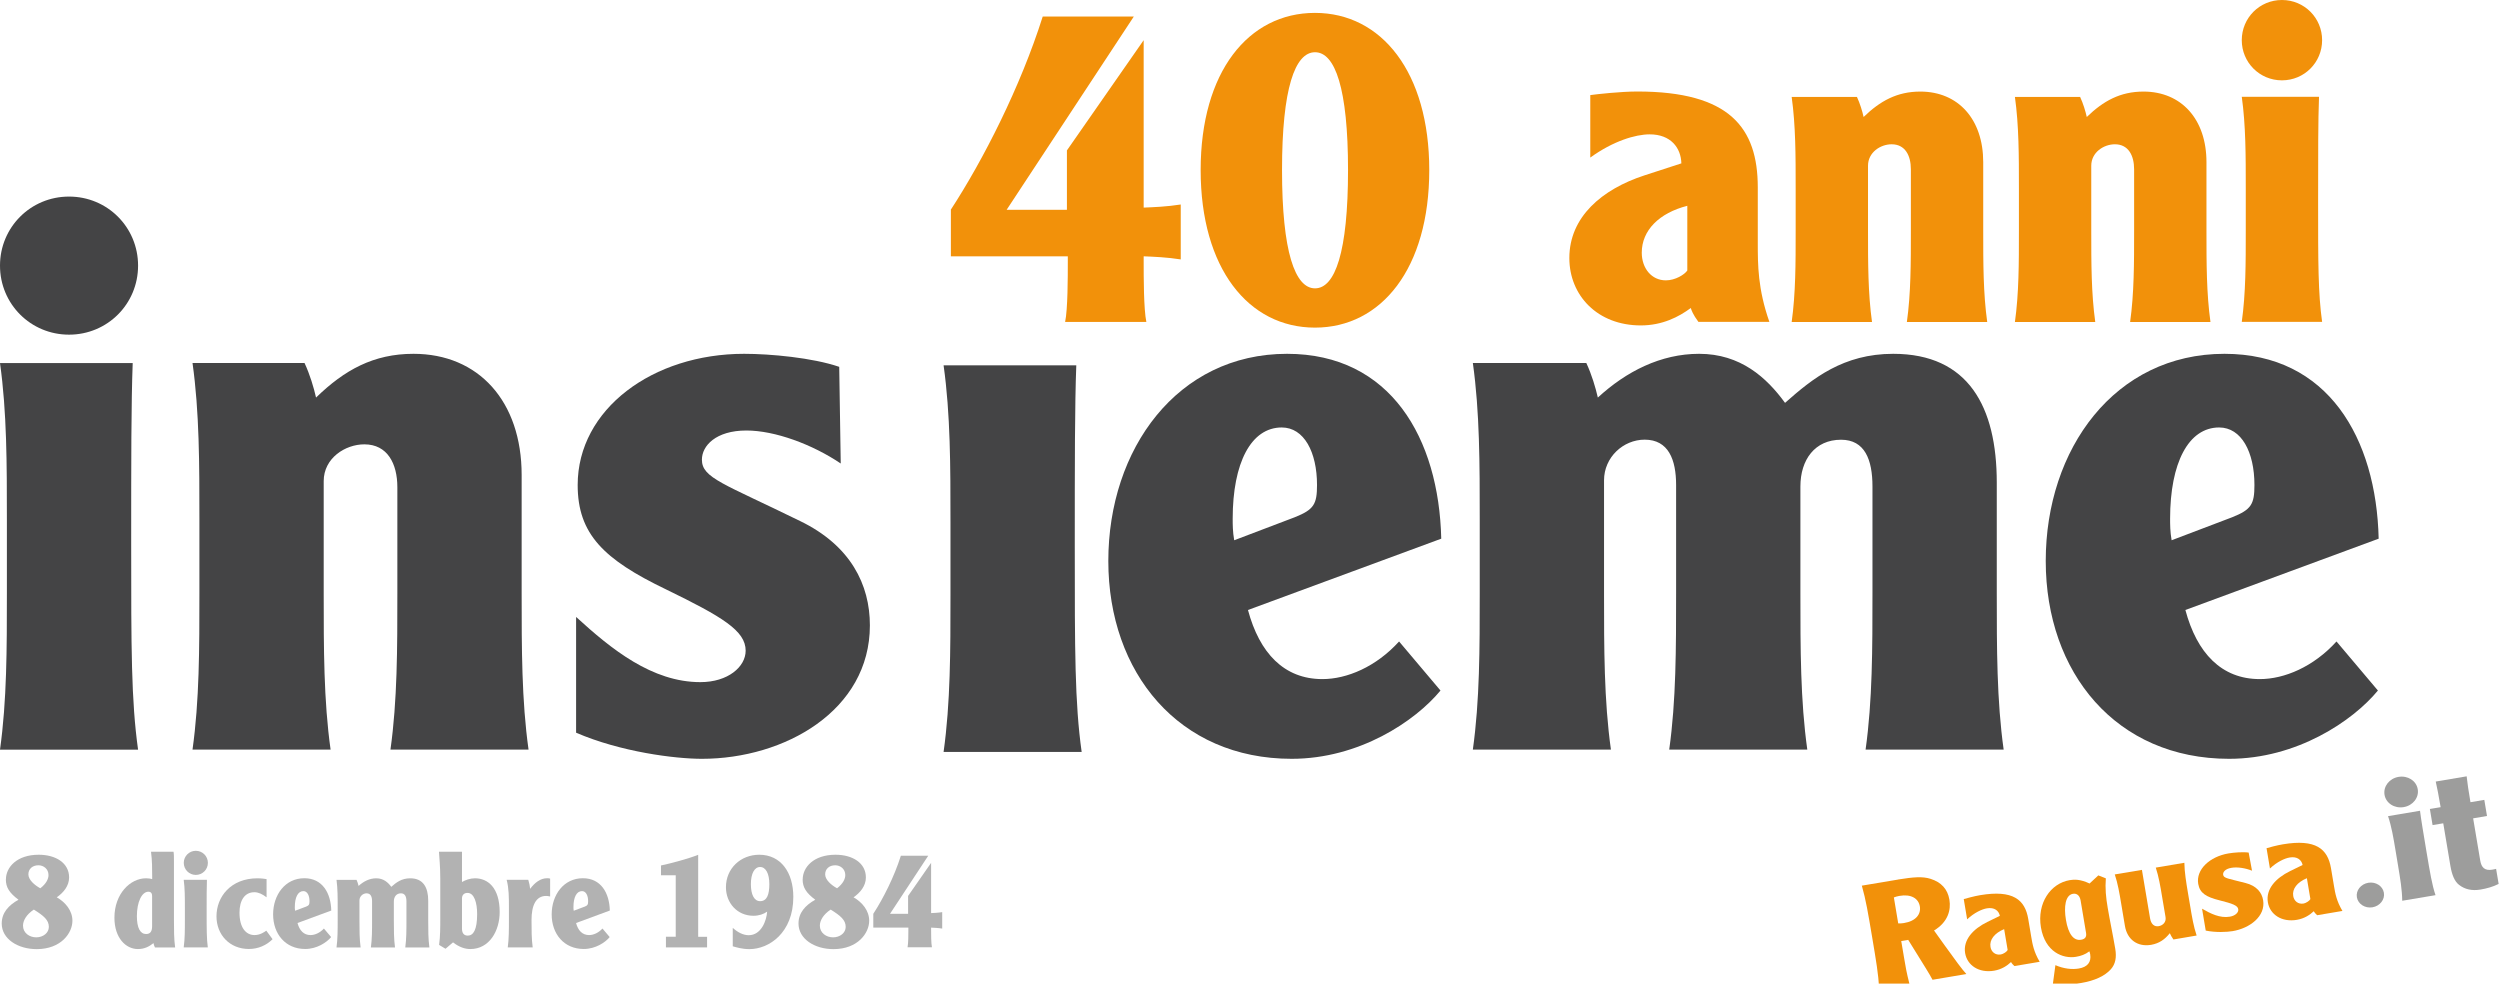 <svg width="244" height="96" viewBox="0 0 244 96" fill="none" xmlns="http://www.w3.org/2000/svg">
<g clip-path="url(#clip0_1630_57)">
<path d="M105.046 35.655C104.898 39.549 104.898 45.238 104.898 53.321C104.898 63.502 104.898 68.593 105.57 73.388H92.094C92.766 68.6 92.766 63.502 92.766 58.116V50.927C92.766 45.534 92.766 40.443 92.094 35.655H105.046Z" fill="#444445"/>
<path d="M6.738 19.186C10.484 19.186 13.476 22.179 13.476 25.925C13.476 29.67 10.484 32.663 6.738 32.663C2.993 32.663 0 29.67 0 25.925C0 22.179 2.993 19.186 6.738 19.186ZM12.952 35.434C12.804 39.327 12.804 45.016 12.804 53.099C12.804 63.281 12.804 68.371 13.476 73.166H0C0.672 68.378 0.672 63.281 0.672 57.894V50.705C0.672 45.312 0.672 40.221 0 35.434H12.952Z" fill="#444445"/>
<path d="M29.724 35.433C30.248 36.556 30.625 37.827 30.846 38.802C33.617 36.106 36.462 34.532 40.355 34.532C46.717 34.532 50.913 39.172 50.913 46.361V57.887C50.913 63.281 50.913 68.371 51.586 73.159H38.109C38.782 68.371 38.782 63.274 38.782 57.887V47.558C38.782 45.238 37.807 43.368 35.561 43.368C33.691 43.368 31.593 44.714 31.593 46.959V57.887C31.593 63.281 31.593 68.371 32.265 73.159H18.789C19.462 68.371 19.462 63.274 19.462 57.887V50.699C19.462 45.305 19.462 40.215 18.789 35.427H29.717L29.724 35.433Z" fill="#444445"/>
<path d="M56.227 60.214C59.67 63.361 63.637 66.576 68.358 66.576C71.055 66.576 72.776 65.076 72.776 63.509C72.776 61.566 70.53 60.214 64.989 57.517C58.923 54.599 56.381 52.124 56.381 47.336C56.381 39.925 63.718 34.532 72.628 34.532C75.177 34.532 79.292 34.909 81.908 35.803L82.056 45.238C79.286 43.368 75.621 42.017 72.85 42.017C69.858 42.017 68.506 43.517 68.506 44.861C68.506 46.657 70.604 47.181 78.089 50.853C83.031 53.247 84.901 57.067 84.901 61.034C84.901 69.346 76.589 74.06 68.506 74.06C65.883 74.06 60.571 73.388 56.227 71.512V60.207V60.214Z" fill="#444445"/>
<path d="M121.803 59.541C122.926 63.731 125.32 66.28 129.066 66.28C131.46 66.28 134.304 65.083 136.55 62.608L140.592 67.396C138.124 70.388 132.657 74.06 126.066 74.06C115.065 74.06 108.172 65.674 108.172 54.747C108.172 43.819 114.91 34.532 125.616 34.532C135.723 34.532 140.437 42.77 140.666 52.575L121.803 59.535V59.541ZM126.369 50.483C128.238 49.737 128.541 49.212 128.541 47.336C128.541 44.115 127.27 41.721 125.098 41.721C122.106 41.721 120.31 45.164 120.31 50.631C120.31 51.156 120.31 51.902 120.458 52.729L126.369 50.483Z" fill="#444445"/>
<path d="M154.826 35.433C155.35 36.556 155.727 37.827 155.949 38.802C158.719 36.254 162.088 34.532 165.834 34.532C169.876 34.532 172.424 36.852 174.22 39.32C176.916 36.926 179.909 34.532 184.778 34.532C192.114 34.532 194.885 39.697 194.885 47.108V57.887C194.885 63.281 194.885 68.371 195.557 73.159H182.081C182.753 68.371 182.753 63.274 182.753 57.887V47.484C182.753 44.861 182.007 42.918 179.687 42.918C177.138 42.918 175.719 44.861 175.719 47.484V57.887C175.719 63.281 175.719 68.371 176.392 73.159H162.916C163.588 68.371 163.588 63.274 163.588 57.887V47.329C163.588 44.861 162.842 42.911 160.521 42.911C158.423 42.911 156.554 44.633 156.554 46.879V57.887C156.554 63.281 156.554 68.371 157.226 73.159H143.75C144.422 68.371 144.422 63.274 144.422 57.887V50.699C144.422 45.305 144.422 40.215 143.75 35.427H154.832L154.826 35.433Z" fill="#444445"/>
<path d="M213.295 59.541C214.418 63.731 216.812 66.28 220.558 66.28C222.952 66.28 225.796 65.083 228.042 62.608L232.084 67.396C229.616 70.388 224.149 74.06 217.559 74.06C206.55 74.06 199.664 65.674 199.664 54.747C199.664 43.819 206.402 34.532 217.108 34.532C227.215 34.532 231.929 42.77 232.158 52.575L213.295 59.535V59.541ZM217.861 50.483C219.731 49.737 220.033 49.212 220.033 47.336C220.033 44.115 218.762 41.721 216.59 41.721C213.598 41.721 211.802 45.164 211.802 50.631C211.802 51.156 211.802 51.902 211.95 52.729L217.861 50.483Z" fill="#444445"/>
<path d="M92.793 20.477C95.974 15.595 99.592 8.494 101.77 1.614H110.661L98.247 20.477H104.131V14.68L111.622 3.921V20.262C112.584 20.222 113.888 20.174 115.24 19.959V25.319C113.888 25.104 112.584 25.057 111.622 25.016V25.581C111.622 26.973 111.622 30.201 111.884 31.418H103.956C104.218 30.201 104.218 26.973 104.218 25.581V25.016H92.806V20.484L92.793 20.477Z" fill="#F2910A"/>
<path d="M139.496 16.597C139.496 26.18 134.836 31.976 128.34 31.976C121.844 31.976 117.184 26.18 117.184 16.597C117.184 7.014 121.844 1.258 128.34 1.258C134.836 1.258 139.496 7.055 139.496 16.597ZM131.568 16.597C131.568 8.621 130.304 5.098 128.347 5.098C126.39 5.098 125.126 8.628 125.126 16.597C125.126 24.566 126.39 28.143 128.347 28.143C130.304 28.143 131.568 24.613 131.568 16.597Z" fill="#F2910A"/>
<path d="M155.226 9.28C155.838 9.193 158.191 8.931 159.799 8.931C168.816 8.931 171.56 12.461 171.56 18.298V23.745C171.56 25.837 171.56 28.19 172.69 31.412H165.763C165.239 30.712 165.064 30.235 165.024 30.06C163.847 30.934 162.233 31.761 160.142 31.761C155.918 31.761 153.168 28.843 153.168 25.184C153.168 21.176 156.349 18.473 160.484 17.121L164.102 15.945C164.062 14.418 163.06 13.113 161.009 13.113C159.617 13.113 157.438 13.766 155.212 15.38V9.28H155.226ZM164.681 20.087C161.937 20.786 160.236 22.481 160.236 24.66C160.236 26.186 161.191 27.363 162.589 27.363C163.504 27.363 164.418 26.798 164.681 26.401V20.087Z" fill="#F2910A"/>
<path d="M181.236 9.455C181.538 10.108 181.76 10.847 181.888 11.419C183.502 9.852 185.156 8.938 187.422 8.938C191.128 8.938 193.562 11.641 193.562 15.824V22.535C193.562 25.675 193.562 28.634 193.952 31.425H186.111C186.501 28.634 186.501 25.675 186.501 22.535V16.523C186.501 15.171 185.936 14.082 184.625 14.082C183.535 14.082 182.318 14.869 182.318 16.173V22.535C182.318 25.675 182.318 28.634 182.708 31.425H174.867C175.257 28.634 175.257 25.675 175.257 22.535V18.352C175.257 15.212 175.257 12.253 174.867 9.462H181.229L181.236 9.455Z" fill="#F2910A"/>
<path d="M203.018 9.455C203.32 10.108 203.542 10.847 203.67 11.419C205.284 9.852 206.938 8.938 209.205 8.938C212.91 8.938 215.351 11.641 215.351 15.824V22.535C215.351 25.675 215.351 28.634 215.741 31.425H207.9C208.29 28.634 208.29 25.675 208.29 22.535V16.523C208.29 15.171 207.725 14.082 206.414 14.082C205.324 14.082 204.107 14.869 204.107 16.173V22.535C204.107 25.675 204.107 28.634 204.497 31.425H196.656C197.046 28.634 197.046 25.675 197.046 22.535V18.352C197.046 15.212 197.046 12.253 196.656 9.462H203.018V9.455Z" fill="#F2910A"/>
<path d="M222.717 0C224.896 0 226.638 1.742 226.638 3.921C226.638 6.099 224.896 7.841 222.717 7.841C220.539 7.841 218.797 6.099 218.797 3.921C218.797 1.742 220.539 0 222.717 0ZM226.335 9.455C226.248 11.721 226.248 15.03 226.248 19.737C226.248 25.662 226.248 28.627 226.638 31.411H218.797C219.187 28.62 219.187 25.662 219.187 22.521V18.338C219.187 15.198 219.187 12.239 218.797 9.448H226.335V9.455Z" fill="#F2910A"/>
<path d="M185.245 85.841C186.765 85.599 187.633 85.525 188.419 85.773C189.462 86.103 190.087 86.769 190.262 87.811C190.43 88.826 190.121 89.996 188.762 90.817L189.825 92.303C190.867 93.749 191.466 94.576 191.916 95.067L188.614 95.625C188.426 95.282 188.312 95.067 187.942 94.475L186.241 91.731L185.561 91.846L185.857 93.594C185.978 94.327 186.079 94.919 186.355 96.002L183.409 96.499C183.322 95.02 183.12 93.836 182.717 91.442C182.313 89.048 182.118 87.865 181.715 86.439L185.245 85.847V85.841ZM185.266 90.124C185.38 90.138 185.629 90.124 185.817 90.091C186.98 89.909 187.505 89.23 187.377 88.463C187.249 87.697 186.53 87.233 185.373 87.441C185.185 87.475 184.943 87.542 184.842 87.589L185.266 90.124Z" fill="#F2910A"/>
<path d="M191.656 87.751C191.871 87.691 192.692 87.462 193.263 87.368C196.471 86.83 197.641 87.805 197.957 89.695L198.253 91.456C198.368 92.136 198.495 92.895 199.074 93.871L196.612 94.287C196.39 94.093 196.303 93.951 196.276 93.897C195.906 94.247 195.375 94.61 194.635 94.738C193.136 94.994 191.999 94.213 191.797 93.03C191.582 91.732 192.564 90.67 193.963 89.984L195.187 89.385C195.086 88.894 194.662 88.531 193.929 88.652C193.432 88.733 192.692 89.076 191.992 89.728L191.663 87.758L191.656 87.751ZM195.604 90.683C194.662 91.073 194.151 91.725 194.272 92.425C194.353 92.916 194.756 93.238 195.254 93.158C195.577 93.104 195.873 92.868 195.947 92.721L195.604 90.676V90.683Z" fill="#F2910A"/>
<path d="M204.777 85.431L205.53 85.727C205.456 86.695 205.53 87.549 205.718 88.638C205.893 89.694 206.216 91.221 206.451 92.613C206.586 93.426 206.478 94.085 206.021 94.597C205.429 95.262 204.427 95.719 203.143 95.935C202.06 96.116 201.179 96.089 200.365 95.995L200.607 94.2C201.435 94.556 202.228 94.637 202.88 94.529C203.734 94.388 204.131 93.911 204.003 93.137C203.977 92.996 203.95 92.929 203.923 92.848C203.512 93.164 203.089 93.305 202.611 93.386C201.354 93.594 199.605 92.922 199.195 90.515C198.798 88.147 200.13 86.218 202.006 85.901C202.443 85.827 203.028 85.8 203.943 86.231L204.797 85.437L204.777 85.431ZM203.069 87.892C202.995 87.455 202.739 87.166 202.322 87.233C201.576 87.361 201.421 88.497 201.636 89.782C201.865 91.16 202.383 91.846 203.122 91.718C203.526 91.651 203.66 91.422 203.6 91.059L203.069 87.892Z" fill="#F2910A"/>
<path d="M212.112 91.671C211.97 91.477 211.849 91.255 211.775 91.08C211.291 91.685 210.747 92.075 209.946 92.216C208.628 92.438 207.613 91.712 207.391 90.36L207.028 88.195C206.86 87.179 206.698 86.224 206.402 85.344L209.052 84.9L209.845 89.62C209.94 90.185 210.242 90.468 210.693 90.394C211.083 90.326 211.439 90.01 211.358 89.513L211.022 87.529C210.854 86.514 210.693 85.559 210.404 84.678L213.194 84.207C213.208 85.135 213.369 86.09 213.537 87.105L213.766 88.457C213.934 89.472 214.095 90.427 214.391 91.308L212.132 91.692L212.112 91.671Z" fill="#F2910A"/>
<path d="M214.929 88.693C215.743 89.164 216.664 89.635 217.64 89.466C218.198 89.372 218.507 89.029 218.453 88.733C218.393 88.37 217.882 88.189 216.651 87.879C215.306 87.543 214.701 87.167 214.546 86.266C214.311 84.873 215.662 83.603 217.505 83.293C218.03 83.206 218.897 83.132 219.469 83.212L219.798 84.981C219.166 84.725 218.366 84.598 217.788 84.699C217.169 84.799 216.933 85.129 216.981 85.385C217.034 85.721 217.485 85.748 219.153 86.178C220.249 86.454 220.76 87.113 220.881 87.859C221.143 89.426 219.576 90.603 217.902 90.879C217.357 90.973 216.241 91.027 215.279 90.825L214.923 88.7L214.929 88.693Z" fill="#F2910A"/>
<path d="M221.203 82.788C221.418 82.721 222.239 82.499 222.81 82.405C226.018 81.867 227.181 82.842 227.504 84.732L227.8 86.493C227.914 87.173 228.042 87.933 228.621 88.908L226.159 89.325C225.937 89.13 225.85 88.988 225.823 88.935C225.453 89.284 224.922 89.647 224.182 89.775C222.683 90.031 221.546 89.251 221.344 88.067C221.129 86.769 222.111 85.707 223.51 85.021L224.734 84.422C224.633 83.931 224.209 83.568 223.483 83.689C222.985 83.77 222.245 84.113 221.546 84.765L221.217 82.795L221.203 82.788ZM225.151 85.713C224.209 86.103 223.698 86.756 223.819 87.455C223.9 87.946 224.303 88.269 224.801 88.188C225.124 88.134 225.42 87.892 225.494 87.751L225.151 85.707V85.713Z" fill="#F2910A"/>
<path d="M231.148 86.158C231.874 86.037 232.554 86.474 232.668 87.133C232.782 87.792 232.278 88.431 231.552 88.552C230.825 88.673 230.146 88.236 230.032 87.577C229.917 86.911 230.422 86.279 231.148 86.158Z" fill="#9D9D9C"/>
<path d="M234.101 75.822C235.003 75.674 235.836 76.205 235.971 77.025C236.112 77.846 235.5 78.626 234.599 78.774C233.698 78.928 232.864 78.39 232.73 77.57C232.595 76.75 233.2 75.976 234.101 75.822ZM236.193 79.13C236.3 79.991 236.509 81.235 236.805 83.004C237.181 85.236 237.363 86.346 237.706 87.368L234.458 87.913C234.444 86.837 234.256 85.72 234.061 84.544L233.799 82.97C233.604 81.793 233.416 80.677 233.073 79.655L236.193 79.13Z" fill="#9D9D9C"/>
<path d="M240.747 75.781C240.794 76.292 240.942 77.267 241.117 78.296L242.469 78.067L242.731 79.641L241.379 79.87L242.072 83.999C242.186 84.671 242.516 85.001 243.242 84.88C243.35 84.859 243.457 84.846 243.619 84.799L243.868 86.272C243.303 86.554 242.697 86.722 242.085 86.823C241.272 86.957 240.579 86.81 240.008 86.366C239.557 86.023 239.301 85.357 239.16 84.516L238.461 80.354L237.419 80.529L237.156 78.955L238.205 78.78C238.03 77.745 237.849 76.783 237.728 76.279L240.754 75.768L240.747 75.781Z" fill="#9D9D9C"/>
<path d="M0.578 85.829C0.578 84.653 1.634 83.422 3.779 83.422C5.44 83.422 6.745 84.222 6.745 85.641C6.745 86.475 6.18 87.134 5.541 87.578C6.375 88.049 7.068 88.869 7.068 89.864C7.068 91.055 5.971 92.635 3.577 92.635C1.721 92.635 0.168 91.626 0.168 90.14C0.168 89.091 0.82 88.365 1.802 87.813C0.914 87.147 0.571 86.609 0.571 85.829H0.578ZM2.246 90.348C2.246 91.055 2.871 91.485 3.537 91.485C4.203 91.485 4.768 91.055 4.768 90.463C4.768 89.797 4.27 89.38 3.302 88.775C2.569 89.259 2.246 89.858 2.246 90.342V90.348ZM4.734 85.406C4.734 84.807 4.25 84.451 3.752 84.451C3.167 84.451 2.77 84.807 2.77 85.338C2.77 85.87 3.369 86.388 3.934 86.697C4.519 86.24 4.734 85.782 4.734 85.406Z" fill="#B2B2B2"/>
<path d="M15.122 92.466C15.055 92.352 14.994 92.15 14.981 92.049C14.537 92.398 14.093 92.627 13.454 92.627C12.291 92.627 11.168 91.558 11.168 89.567C11.168 87.254 12.694 85.721 14.255 85.721C14.53 85.721 14.725 85.761 14.853 85.802V85.539C14.853 84.86 14.853 83.972 14.739 83.132H16.938C16.978 83.354 16.978 83.643 16.978 84.114V89.803C16.978 90.744 16.978 91.632 17.093 92.472H15.129L15.122 92.466ZM14.846 87.449C14.846 87.214 14.752 87.032 14.483 87.032C13.844 87.032 13.36 88.027 13.36 89.413C13.36 90.576 13.69 91.161 14.261 91.161C14.638 91.161 14.846 90.939 14.846 90.401V87.449Z" fill="#B2B2B2"/>
<path d="M19.113 83.038C19.765 83.038 20.29 83.563 20.29 84.215C20.29 84.867 19.765 85.392 19.113 85.392C18.461 85.392 17.936 84.867 17.936 84.215C17.936 83.563 18.461 83.038 19.113 83.038ZM20.196 85.876C20.169 86.555 20.169 87.55 20.169 88.963C20.169 90.738 20.169 91.632 20.283 92.466H17.93C18.044 91.632 18.044 90.738 18.044 89.796V88.539C18.044 87.597 18.044 86.71 17.93 85.869H20.189L20.196 85.876Z" fill="#B2B2B2"/>
<path d="M26.018 87.578C25.601 87.262 25.218 87.08 24.828 87.08C23.886 87.08 23.375 87.867 23.375 89.077C23.375 90.557 24.014 91.263 24.841 91.263C25.392 91.263 25.809 90.96 25.991 90.832L26.603 91.666C26.011 92.258 25.204 92.621 24.29 92.621C22.42 92.621 21.129 91.236 21.129 89.434C21.129 87.524 22.528 85.722 25.13 85.722C25.561 85.722 25.917 85.789 26.018 85.802V87.578Z" fill="#B2B2B2"/>
<path d="M29.037 90.086C29.232 90.819 29.649 91.263 30.308 91.263C30.725 91.263 31.222 91.054 31.612 90.624L32.319 91.458C31.888 91.982 30.933 92.621 29.783 92.621C27.86 92.621 26.656 91.155 26.656 89.245C26.656 87.335 27.833 85.715 29.703 85.715C31.464 85.715 32.292 87.154 32.332 88.869L29.037 90.086ZM29.83 88.506C30.16 88.378 30.207 88.284 30.207 87.954C30.207 87.389 29.985 86.972 29.608 86.972C29.084 86.972 28.774 87.571 28.774 88.526C28.774 88.62 28.774 88.748 28.801 88.889L29.837 88.499L29.83 88.506Z" fill="#B2B2B2"/>
<path d="M34.801 85.876C34.895 86.071 34.955 86.293 34.996 86.468C35.48 86.024 36.065 85.722 36.724 85.722C37.43 85.722 37.874 86.125 38.19 86.555C38.661 86.139 39.185 85.722 40.032 85.722C41.317 85.722 41.794 86.623 41.794 87.921V89.804C41.794 90.745 41.794 91.633 41.909 92.473H39.555C39.669 91.639 39.669 90.745 39.669 89.804V87.988C39.669 87.531 39.542 87.188 39.131 87.188C38.688 87.188 38.439 87.524 38.439 87.988V89.804C38.439 90.745 38.439 91.633 38.553 92.473H36.199C36.314 91.639 36.314 90.745 36.314 89.804V87.961C36.314 87.531 36.186 87.188 35.776 87.188C35.413 87.188 35.083 87.49 35.083 87.88V89.804C35.083 90.745 35.083 91.633 35.197 92.473H32.844C32.958 91.639 32.958 90.745 32.958 89.804V88.546C32.958 87.605 32.958 86.717 32.844 85.876H34.781H34.801Z" fill="#B2B2B2"/>
<path d="M45.09 83.132V86.084C45.419 85.889 45.89 85.721 46.361 85.721C47.605 85.721 48.768 86.635 48.768 89.016C48.768 90.859 47.76 92.627 45.904 92.627C45.406 92.627 44.834 92.459 44.216 91.975L43.483 92.6L42.857 92.224C42.971 91.39 42.971 90.495 42.971 89.554V85.802C42.971 85.317 42.971 84.779 42.844 83.132H45.09ZM45.09 90.637C45.09 91.013 45.231 91.316 45.655 91.316C46.193 91.316 46.569 90.764 46.569 89.211C46.569 88.101 46.28 87.147 45.628 87.147C45.278 87.147 45.09 87.368 45.09 87.684V90.637Z" fill="#B2B2B2"/>
<path d="M51.561 85.876C51.642 86.112 51.729 86.542 51.742 86.751C52.2 86.138 52.751 85.715 53.403 85.715C53.545 85.715 53.625 85.728 53.693 85.755V87.497C53.551 87.457 53.363 87.443 53.303 87.443C52.307 87.443 51.877 88.358 51.877 89.797C51.877 90.738 51.877 91.626 51.991 92.466H49.557C49.671 91.633 49.671 90.738 49.671 89.797V88.539C49.671 87.598 49.671 86.71 49.449 85.87H51.554L51.561 85.876Z" fill="#B2B2B2"/>
<path d="M56.224 90.086C56.419 90.819 56.836 91.263 57.495 91.263C57.912 91.263 58.41 91.054 58.8 90.624L59.506 91.458C59.076 91.982 58.121 92.621 56.971 92.621C55.047 92.621 53.844 91.155 53.844 89.245C53.844 87.335 55.021 85.715 56.89 85.715C58.652 85.715 59.479 87.154 59.519 88.869L56.224 90.086ZM57.025 88.506C57.354 88.378 57.401 88.284 57.401 87.954C57.401 87.389 57.179 86.972 56.803 86.972C56.278 86.972 55.969 87.571 55.969 88.526C55.969 88.62 55.969 88.748 55.996 88.889L57.031 88.499L57.025 88.506Z" fill="#B2B2B2"/>
<path d="M69.011 91.423V92.466H64.996V91.423H65.951V85.425H64.512V84.47C65.507 84.262 67.242 83.791 68.143 83.428V91.43H69.004L69.011 91.423Z" fill="#B2B2B2"/>
<path d="M71.517 90.557C72.015 91.014 72.553 91.276 73.071 91.276C74.315 91.276 74.819 89.824 74.873 88.977C74.523 89.225 74.059 89.38 73.541 89.38C71.948 89.38 70.852 88.123 70.852 86.596C70.852 84.753 72.291 83.422 74.106 83.422C76.225 83.422 77.428 85.17 77.428 87.537C77.428 91.041 75.061 92.635 73.138 92.635C72.432 92.635 71.847 92.453 71.517 92.359V90.557ZM75.088 86.293C75.088 85.258 74.739 84.619 74.187 84.619C73.636 84.619 73.286 85.258 73.286 86.293C73.286 87.329 73.615 87.954 74.187 87.954C74.866 87.954 75.088 87.289 75.088 86.293Z" fill="#B2B2B2"/>
<path d="M78.344 85.829C78.344 84.653 79.4 83.422 81.545 83.422C83.206 83.422 84.51 84.222 84.51 85.641C84.51 86.475 83.945 87.134 83.307 87.578C84.141 88.049 84.833 88.869 84.833 89.864C84.833 91.055 83.737 92.635 81.343 92.635C79.487 92.635 77.934 91.626 77.934 90.14C77.934 89.091 78.586 88.365 79.568 87.813C78.68 87.147 78.337 86.609 78.337 85.829H78.344ZM80.018 90.348C80.018 91.055 80.644 91.485 81.309 91.485C81.975 91.485 82.54 91.055 82.54 90.463C82.54 89.797 82.042 89.38 81.074 88.775C80.341 89.259 80.018 89.858 80.018 90.342V90.348ZM82.5 85.406C82.5 84.807 82.016 84.451 81.518 84.451C80.933 84.451 80.536 84.807 80.536 85.338C80.536 85.87 81.135 86.388 81.699 86.697C82.284 86.24 82.5 85.782 82.5 85.406Z" fill="#B2B2B2"/>
<path d="M85.234 89.185C86.189 87.719 87.272 85.587 87.924 83.522H90.594L86.868 89.185H88.63V87.443L90.876 84.215V89.117C91.166 89.104 91.556 89.091 91.959 89.023V90.63C91.556 90.563 91.159 90.55 90.876 90.536V90.704C90.876 91.121 90.876 92.09 90.957 92.453H88.577C88.657 92.09 88.657 91.121 88.657 90.704V90.536H85.234V89.178V89.185Z" fill="#B2B2B2"/>
</g>
<defs>
<clipPath id="clip0_1630_57">
<rect width="243.87" height="96" fill="white"/>
</clipPath>
</defs>
</svg>
